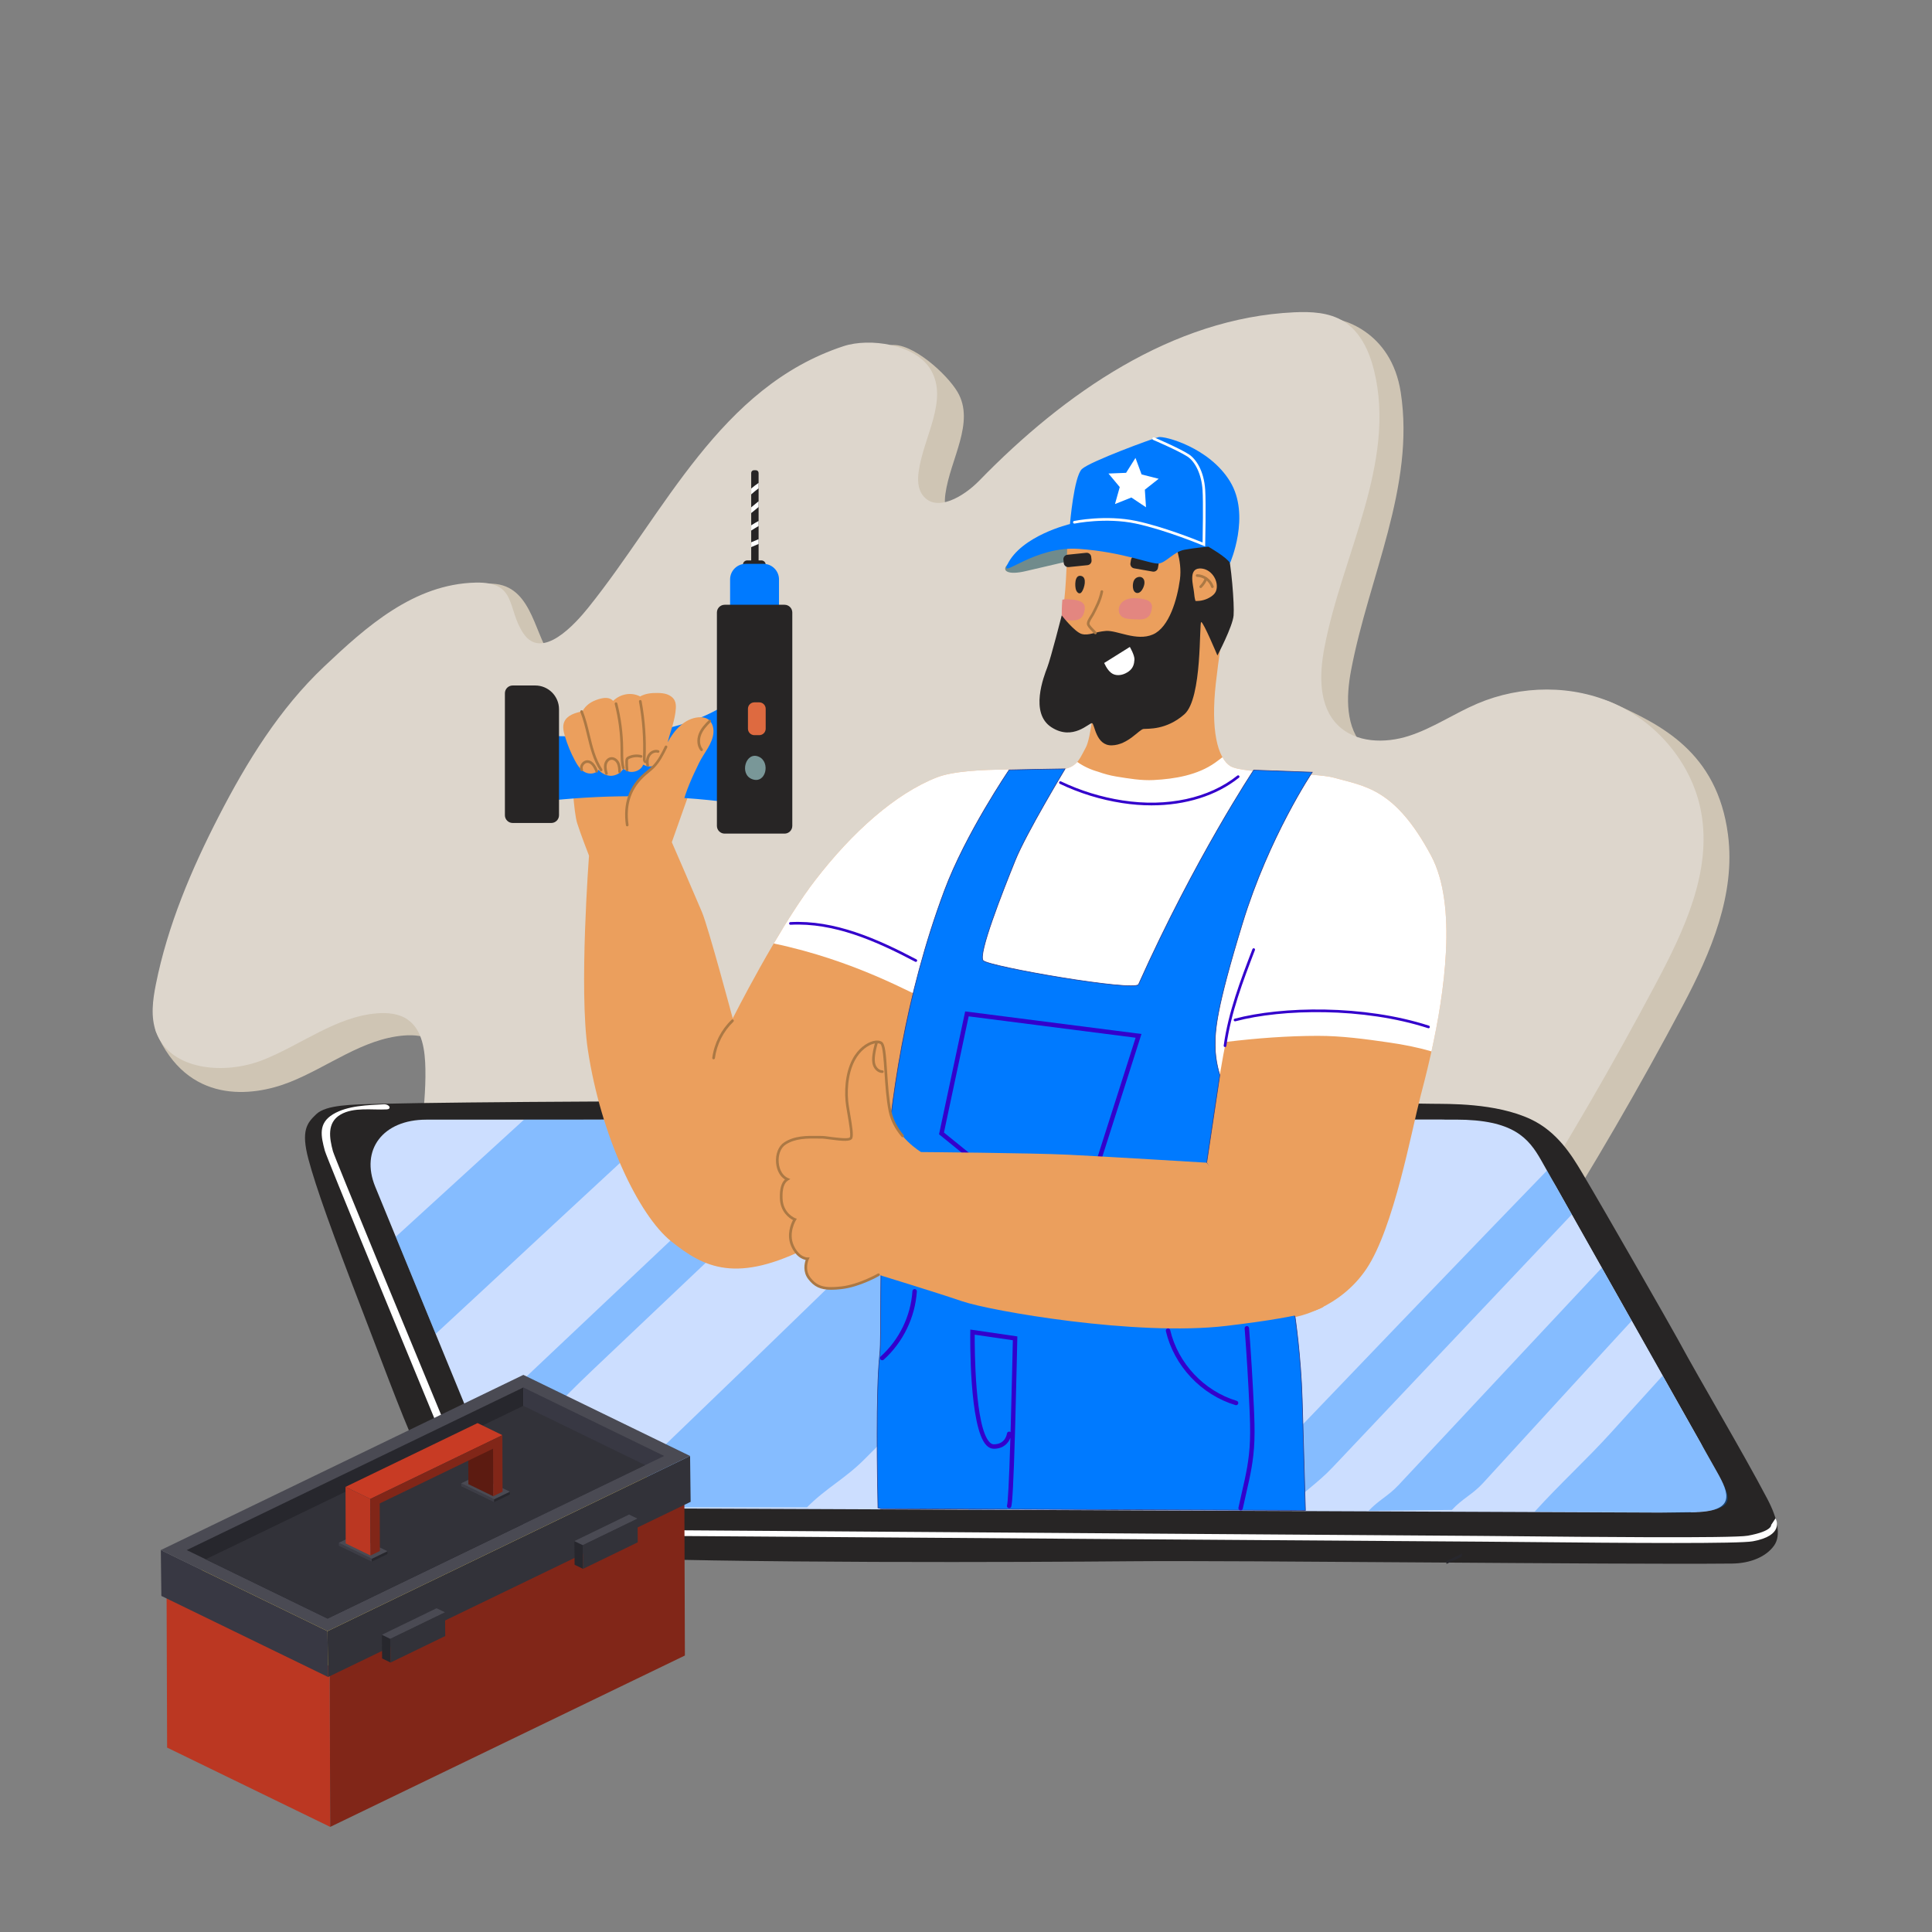 <?xml version="1.0" encoding="UTF-8"?> <!-- Generator: Adobe Illustrator 26.0.3, SVG Export Plug-In . SVG Version: 6.00 Build 0) --> <svg xmlns="http://www.w3.org/2000/svg" xmlns:xlink="http://www.w3.org/1999/xlink" x="0px" y="0px" viewBox="0 0 3000 3000" style="enable-background:new 0 0 3000 3000;" xml:space="preserve"><rect x="0" y="0" width="3000" height="3000" fill="#808080" stroke="none"/> <style type="text/css"> .st0{fill:#CFC5B4;} .st1{fill:#DDD6CC;} .st2{fill:#272525;} .st3{fill:#FFFFFF;} .st4{fill:#CCDEFF;} .st5{opacity:0.35;} .st6{fill:#007AFF;} .st7{fill:#708B8C;} .st8{fill:#EB9F5D;} .st9{fill:#E38680;} .st10{fill:#AB7844;} .st11{fill:#DE6A40;} .st12{fill:#799798;} .st13{fill:#3300CC;} .st14{fill:#007AFF;stroke:#2D3E8D;stroke-miterlimit:10;} .st15{fill:#C58E4C;} .st16{fill:none;} .st17{fill:#BB3722;} .st18{fill:#812618;} .st19{fill:#F2D24A;} .st20{enable-background:new ;} .st21{fill:#383843;} .st22{fill:#323239;} .st23{fill:#4A4A53;} .st24{fill:#27272D;} .st25{fill:#3D3D46;} .st26{fill:#5C1B11;} .st27{fill:#C83B24;} </style> <g id="_x2018_лой_x5F_2"> <g> <path class="st0" d="M702.1,1694.44c-0.53-28.24-4.29-60.54-27.45-76.71c-13.58-9.49-31.2-11.12-47.72-9.78 c-63.78,5.21-117.14,48.54-176.59,72.22c-59.45,23.68-159.64,34.53-207.93-77.54c-9.93-23.04,36.26-15.21,41.19-39.81 c18.29-91.38,55.05-178.12,97.71-260.97c43.57-84.63,94.38-167.01,163.56-232.39c65.32-61.73,118.31-160.84,214.27-163.15 c64.92-1.57,69.11,72.8,95.02,111.55c29.03,43.41,80.97-15.07,101.19-40.27c107.06-133.42,216.07-269.24,357.82-365.01 c27.04-18.27,38.18-72.56,70.55-76.71c32.36-4.15,86.72,44.76,103.21,72.92c27.6,47.13-11.47,104.05-18.91,158.17 c-1.73,12.57-1.35,26.42,6.32,36.54c20.86,27.52,63.59,2.18,87.67-22.56c132.09-135.74,304.44-278.93,493.64-287.79 c26.4-1.24,104.72,20.66,119.42,116.14c22.49,146.12-49.58,286.22-77.11,431.47c-7.86,41.45-8.97,89.83,20.88,119.64 c27.73,27.69,73.12,28.82,110.42,16.8c37.3-12.01,70.16-34.76,106.21-50.12c68.1-29,106.95-64.36,174.08-33.17 c67.13,31.19,156.97,72.56,173.7,202.33c11.9,92.32-26.36,182.51-69.98,264.74c-67.7,127.63-140.32,252.65-217.65,374.69 c-45.77,72.23-94.98,145.27-165.63,193.42c-73.59,50.15-164.26,68.84-253.08,75.25c-257.41,18.6-511.03-56.14-765.6-98.57 c-104.94-17.49-211.41-31.15-313.05-63.75c-66.67-21.38-205.63-64.92-208.23-150.41C688.04,1826.46,703.35,1760.31,702.1,1694.44z "></path> </g> <g> <path class="st1" d="M660.56,1659.98c-0.53-28.24-4.29-60.54-27.45-76.71c-13.58-9.49-31.2-11.12-47.72-9.78 c-63.78,5.21-117.14,48.54-176.59,72.22s-144.12,16.91-166.39-43.08c-8.73-23.52-5.27-49.67-0.35-74.27 c18.29-91.38,55.05-178.12,97.71-260.97c43.57-84.63,94.38-167.01,163.56-232.39c65.32-61.73,139.09-128.02,235.05-130.33 c64.92-1.57,48.33,39.98,74.24,78.74c29.02,43.41,80.97-15.07,101.19-40.27c119.01-148.32,203.79-342.37,396.05-405.61 c40.16-13.21,111.98-3.39,135.52,36.8c27.6,47.13-11.47,104.05-18.91,158.17c-1.73,12.57-1.35,26.42,6.32,36.54 c20.86,27.52,63.59,2.18,87.67-22.56c132.09-135.74,299.92-252.68,489.12-261.55c26.4-1.24,54.32,0.07,76.78,14 c25.97,16.11,39.84,46.23,47.16,75.9c35.43,143.53-49.58,286.22-77.11,431.47c-7.86,41.45-8.97,89.83,20.88,119.64 c27.73,27.69,73.12,28.82,110.42,16.8c37.3-12.01,70.16-34.76,106.21-50.12c68.1-29,148.49-29.9,215.61,1.29 c67.13,31.19,119.08,95.02,132.16,167.87c16.44,91.62-26.36,182.51-69.98,264.74c-67.7,127.63-140.32,252.65-217.65,374.69 c-45.77,72.23-94.98,145.27-165.63,193.42c-73.59,50.15-164.26,68.84-253.08,75.25c-257.41,18.6-511.03-56.14-765.6-98.57 c-104.94-17.49-211.41-31.15-313.05-63.75c-66.67-21.38-205.63-64.92-208.23-150.41C646.5,1792,661.81,1725.85,660.56,1659.98z"></path> </g> <g> <g> <g> <g> <path class="st2" d="M2604.95,2078.96c-8.23-15.22-112.59-198.01-148.57-258.41c-15.77-26.47-38.37-63.32-79.38-82.57 c-54.89-25.76-129.08-23.65-152.97-24.04c-308.91-5.16-1350.17-6.63-1636.46,0.14c-41.52,0.98-80.99,1.35-96.44,15.98 c-14.47,13.71-24,25.4-12.24,69.76c11.6,43.76,37.38,115.3,84.93,238.63c79.3,205.67,106.75,296.23,185.75,342.96 c26.68,15.78,72.15,32.56,141.39,35.65c245.27,10.96,710.13,8.63,865.91,7.24c175.01-1.56,748.67,5.38,932.41,3.59 c29.09-0.28,53.56-10.76,65.7-28.2c10.77-15.47,5.55-41.39-10.75-72.38C2704.76,2252.26,2641.95,2147.4,2604.95,2078.96z"></path> </g> </g> </g> </g> <g> <g> <g> <g> <path class="st3" d="M525.64,1840.48c35.96,88.62,109.92,267.69,151.94,369.45c14.87,35.99,24.73,59.89,26.49,64.21 c1.03,2.53,2.04,5.22,3.11,8.07c7.55,20.06,17.95,47.66,54.56,72.1c42.36,28.28,95.91,30.24,116.96,29.77 c11.73-0.26,509.34,3.32,909.42,6.2c268.68,1.93,500.8,3.61,515.63,3.61c7.43,0,27.68,0.2,55.7,0.48 c175.59,1.76,341.06,2.86,362.39-1.06c48.22-8.85,36.72-32.91,35.18-35.62l-6.67,10.05c0,0-0.08-0.1-0.14-0.28 c0.04,0.1,3.16,9.95-36.28,17.18c-22.82,4.18-258.46,1.82-359.06,0.81c-28.06-0.28-48.34-0.49-55.85-0.49 c-14.75,0-246.67-1.67-515.13-3.6c-399.91-2.88-897.32-6.46-909.31-6.19c-19.04,0.43-67.36-1.27-104.71-26.19 c-32.96-21.99-42.32-46.77-49.81-66.61c-1.09-2.89-2.12-5.62-3.19-8.24c-1.77-4.34-11.66-28.24-26.57-64.25 c-52.26-126.21-170.54-411.89-173.32-422.23c-5.47-20.38-9.66-44.31,11.69-56.85c20.67-12.13,48.94-6.9,72.12-8.14 c3.29-0.18,4.99-2.09,3.81-4.29c-1.18-2.19-4.81-3.83-8.1-3.65c-25.45,1.36-56.84,1.91-79.39,15.52 c-23.26,14.04-18.81,33.77-12.68,56.68C505.18,1789.69,513.2,1809.81,525.64,1840.48z"></path> </g> </g> </g> </g> <g> <g> <g> <g> <path class="st4" d="M582.67,1842.75l164.05,399.64c25.46,62.02,104.18,99.46,174.7,99.46l1655.86,6.88l48.91-0.57 c88.31-7.1,45.86-36.07,15.47-105.79l-225.44-399.69c-32.44-57.51-113.6-104.15-180.64-104.15l-1573.8,0.07 C594.76,1738.61,559.07,1785.25,582.67,1842.75z"></path> </g> </g> </g> </g> <g> <g> <g> <g> <path class="st4" d="M2442.54,2257.95c-37.38-13.91-75.39-26.05-113.3-37.89c-50.13-15.66-100.27-29.23-150.85-38.73 c-98.74-18.54-194.8-22.56-288.41-24.96c-186.68-4.79-361.79-9.31-557.51-58.47c-57.3-14.39-114.47-31.56-167.55-54.77 c-120.89-52.85-185.9-133.36-286.37-196.55c-66.03-41.53-140.74-79.41-220.21-105.38c103.54-1.46,204.64-2.55,308.67-2.62 c56.48-0.04,113-0.01,169.5-0.01c162.49-0.01,324.99-0.02,487.49-0.02c212.19-0.01,424.38-0.02,636.58-0.03 c89.4,0,113.05,28.59,132.87,63.73l272.75,483.57c18.44,32.7,31.28,62.33-39.98,62.33 C2575.13,2308.34,2509.91,2283.03,2442.54,2257.95z"></path> </g> </g> </g> </g> <g class="st5"> <g> <g> <g> <g> <path class="st6" d="M2502.63,2223.46c26.48-29.25,52.85-58.35,79.13-87.3l84.42,149.67c24.53,44.84,34.22,62.9-62.61,62.9 l-220.55-1.38C2423.18,2302.99,2463.04,2267.2,2502.63,2223.46z"></path> </g> </g> </g> </g> <g> <g> <g> <g> <path class="st6" d="M2171.21,2306.46c41.33-44.18,82.36-88.04,123.11-131.59c40.46-43.25,80.63-86.19,120.53-128.83 c24.24-25.91,48.38-51.72,72.42-77.41l46.43,82.32c-10.76,11.7-21.56,23.42-32.35,35.17 c-65.58,71.41-131.7,143.78-198.7,216.96c-15.99,17.47-32.04,23.97-48.14,41.53l-129.3,1.38 C2140.58,2329.55,2155.91,2322.8,2171.21,2306.46z"></path> </g> </g> </g> </g> <g> <g> <g> <g> <path class="st6" d="M2028.69,2205.93c48.1-50.25,95.85-100.07,143.28-149.46c47.18-49.13,94.03-97.83,140.59-146.11 c29.97-31.08,59.84-61.97,89.57-92.69l38.48,68.22c-2.67,2.83-5.35,5.65-8.02,8.48c-39.15,41.39-78.57,83.06-118.26,125.03 c-40.16,42.46-80.6,85.21-121.32,128.26c-41.01,43.36-82.32,87.03-123.91,131c-24.16,25.55-48.43,40.18-72.8,65.94l-110.74,0 C1933.61,2294.29,1981.32,2255.41,2028.69,2205.93z"></path> </g> </g> </g> </g> <g> <g> <g> <g> <path class="st6" d="M1627.45,2230.51c57.11-57.6,113.71-114.65,169.77-171.19c55.72-56.2,110.9-111.89,165.53-167.1 c51.09-51.64,101.68-102.86,151.76-153.69l83.27,0c-40.32,41.22-80.91,82.72-121.8,124.52 c-52.79,53.97-106.05,108.43-159.81,163.38c-54.32,55.54-109.14,111.58-164.47,168.14c-52.05,53.22-104.56,94.5-157.52,148.65 l-90.7,1.38C1545.08,2302.62,1586.38,2271.93,1627.45,2230.51z"></path> </g> </g> </g> </g> <g> <g> <g> <g> <path class="st6" d="M996.57,2278.64c53.74-51.65,106.95-102.92,159.62-153.81c52.01-50.26,103.51-100.16,154.49-149.7 c50.79-49.35,101.07-98.34,150.85-146.99c30.69-29.99,61.17-59.85,91.48-89.57l320.56-0.01 c-32.33,31.74-64.81,63.67-97.4,95.79c-46.99,46.32-94.25,93.06-141.79,140.2c-48.09,47.7-96.47,95.82-145.13,144.37 c-48.87,48.76-98.05,97.97-147.52,147.61c-29.43,29.54-58.96,44.09-88.6,73.94l-336.78,0 C943.22,2314.72,969.96,2304.21,996.57,2278.64z"></path> </g> </g> </g> </g> <g> <g> <g> <g> <path class="st6" d="M867.58,2090.19c45.56-43.02,90.8-85.74,135.72-128.16c44.36-41.89,88.41-83.49,132.16-124.8 c35.01-33.06,69.83-65.94,104.46-98.64l90.52,0c-35.71,33.9-71.65,67.98-107.83,102.25 c-49.58,46.96-99.59,94.27-149.97,141.97c-50.84,48.14-102.06,96.67-153.62,145.63c-52.17,49.55-97.8,99.54-150.62,150.01 l-32.94-63.47L867.58,2090.19z"></path> </g> </g> </g> </g> <g> <g> <g> <g> <path class="st6" d="M685.65,1855.53l128.03-116.94l221.98-0.01c-21.63,19.84-43.28,39.77-64.96,59.79 c-72.44,66.88-145.28,134.73-219.12,203.28c-24.91,23.12-49.95,46.32-75.11,69.59l-61.9-150.79 C638.35,1898.73,662.04,1877.09,685.65,1855.53z"></path> </g> </g> </g> </g> </g> <g> <path class="st7" d="M1629.02,845.42c0,0-56.35,22.73-65.02,31.68s0.29,16.53,29.21,9.64c28.92-6.89,83.33-19.32,83.33-19.32 l3.44-27.51L1629.02,845.42z"></path> </g> <g> <path class="st8" d="M1393.05,1837.57c0,0-20.15,206.3-27.06,266.6c-0.01,0.11-0.03,0.24-0.04,0.35 c10.16-0.75,20.32,0.45,30.49,3.64c20.94,8.62,42.93,14.09,65.22,17.82c46.1,4.89,92.68,4.32,138.95,2.97 c41.88-1.22,83.85-3.7,125.76-2.54c55.48,1.54,110.94,1.53,166.43,0.93c41.9-0.45,83.85-1.11,125.79-1.16 c-3.25-37.4-7.58-81.08-7.58-81.08s68.87-11.94,111.11-75.3c42.24-63.36,69.79-213.95,83.56-267.21 c13.77-53.26,72.54-269.42,16.53-373.91c-56.01-104.49-102.31-107.5-150.59-121.02c-30.39-8.51-142.33-5.51-161.61-18.36 c-19.28-12.86-30.3-55.09-22.04-128.55c8.26-73.46,22.96-152.43,22.96-152.43l-23.87-38.57l-72.54-48.67l-157.02,12.86 c0,0-0.92,62.44-4.59,94.58c-3.67,32.14,1.84,81.72,1.84,81.72l44.99,74.38c0,0-5.51,61.52-13.77,76.21 c-8.26,14.69-11.94,28.47-32.14,33.06c-20.2,4.59-149.17-6.36-199.26,13.31c-64.28,25.25-131.31,84.94-189.16,160.23 c-57.85,75.3-127.63,213.95-127.63,213.95s-37.65-140.95-47.75-165.05s-46.83-108.58-46.83-108.58s33.06-93.66,37.65-105.6 c4.59-11.94-192.83,0.92-192.83,0.92s2.75,57.85,8.26,75.3c5.51,17.45,18.36,50.32,18.36,50.32s-15.87,208.22-1.84,301.37 c20.2,134.06,78.97,257.11,129.47,297.51c50.5,40.4,101.01,67.03,216.7,7.35C1374.68,1875.22,1393.05,1837.57,1393.05,1837.57z"></path> </g> <g> <g> <path class="st9" d="M1659.68,963.38c6.82,0.36,14.5,0.41,19.39-4.37c3.39-3.31,4.6-8.23,5.29-12.93 c2.06-14.01-15.54-15.03-25.81-15.58c-2.95-0.16-5.99,0.03-8.91,0.62c-0.94,9.75-1.12,20.85-0.91,31.59 c1.38,0.14,2.77,0.22,4.12,0.29C1655.13,963.15,1657.4,963.26,1659.68,963.38z"></path> </g> </g> <g> <path class="st2" d="M1789.96,887.57l-28.95-5.06c-3.79-0.66-6.35-4.31-5.69-8.1l0.91-5.2c0.66-3.79,4.31-6.35,8.1-5.69 l28.95,5.06c3.79,0.66,6.35,4.31,5.69,8.1l-0.91,5.2C1797.39,885.67,1793.75,888.23,1789.96,887.57z"></path> </g> <g> <path class="st2" d="M1822.54,839.91c0,0,13.77,29.61,9.64,59.91c-4.13,30.3-16.53,74.38-42.01,85.4s-55.78-6.89-73-5.51 c-17.22,1.38-26.17,7.58-37.19,4.82s-31.33-28.93-31.33-28.93s-16.88,66.12-22.39,80.58c-5.51,14.46-27.55,70.93,6.2,92.97 c33.74,22.04,59.23-7.58,63.36-6.2s5.6,35.12,30.69,34.43s42.31-24.79,49.2-25.48c6.89-0.69,35.12,2.07,63.36-22.73 c28.24-24.79,22.73-143.24,26.17-143.24c3.44,0,25.15,51.89,25.15,51.89s23.75-45,25.13-62.22c1.38-17.22-3.44-78.51-10.33-106.74 C1898.29,820.63,1822.54,839.91,1822.54,839.91z"></path> </g> <g> <path class="st6" d="M1910,874.34c0,0,32.37-73.69,0-126.72c-32.37-53.03-101.92-70.93-110.88-68.87s-106.74,37.88-119.14,49.58 c-12.4,11.71-18.54,85.4-18.54,85.4s-75.81,17.91-97.44,63.36c-10.63,22.34,42.3-29.61,111.16-24.79 c68.87,4.82,112.25,24.1,123.96,22.73c11.71-1.38,23.44-18.3,39.94-21.35c16.5-3.05,37.19-4.82,37.19-4.82 S1905.18,865.39,1910,874.34z"></path> </g> <g> <path class="st3" d="M1871.37,848.5l-2.8-1.18c-0.58-0.24-58.22-24.38-104.99-34.32c-46.52-9.89-94.4-0.1-94.87,0 c-1.12,0.23-2.21-0.48-2.45-1.6c-0.23-1.12,0.48-2.21,1.6-2.45c0.49-0.1,49.19-10.07,96.58,0c41.23,8.76,90.75,28.43,102.93,33.39 c0.25-12.85,1.13-63.16-0.06-81.51c-1.51-23.4-10.87-43.85-23.84-52.11c-14.83-9.44-52.48-25.5-52.85-25.66 c-1.05-0.45-1.54-1.66-1.09-2.71c0.45-1.05,1.66-1.54,2.71-1.09c1.56,0.66,38.33,16.35,53.45,25.97 c11.18,7.11,23.81,25.38,25.74,55.33c1.37,21.19,0.02,84.25,0,84.89L1871.37,848.5z"></path> </g> <g> <polygon class="st3" points="1763.16,711.06 1772.66,736.72 1799.17,743.44 1777.71,760.4 1779.51,787.69 1756.75,772.52 1731.35,782.67 1738.74,756.33 1721.24,735.31 1748.57,734.21 "></polygon> </g> <g> <path class="st6" d="M1133.69,1246.16c-91.38-11.77-184.12-12.9-275.75-3.35c-2.26,0.24-4.71,0.43-6.63-0.78 c-2.82-1.79-3.16-5.69-3.21-9.03c-0.44-29.56,0.82-60.65,0.37-90.21c92.54,2.03,190.31,2.34,270.52-43.86 C1124.59,1134.73,1129.87,1234.42,1133.69,1246.16z"></path> </g> <g> <path class="st2" d="M1670.95,916.38c1.06,2.75,3.6,5.69,6.39,4.76c1.19-0.4,2.05-1.44,2.76-2.48c3.52-5.18,8.34-21.81-1.02-24.29 C1668.29,891.52,1668.72,910.57,1670.95,916.38z"></path> </g> <g> <path class="st8" d="M1854.06,919.84c0.44,4.5,0.89,9.03,2.28,13.33c8.45,0.41,17.01-1.95,24.05-6.64 c2.85-1.89,5.51-4.22,7.11-7.24c1.31-2.45,1.85-5.26,1.96-8.03c0.57-14.54-11.92-29.5-27.22-28.5 C1845.01,883.87,1853,909.1,1854.06,919.84z"></path> </g> <g> <path class="st2" d="M1776.99,902.63c-1.44-8.71-11.56-8.78-15.79-2.08c-3.06,4.85-3.62,18.53,3.73,20.14 c4.52,0.99,8.26-3.56,10.13-7.8C1776.48,909.67,1777.56,906.12,1776.99,902.63z"></path> </g> <g> <path class="st10" d="M1700.9,984.89c-0.58,0-1.16-0.24-1.57-0.72c-0.6-0.69-1.56-1.67-2.68-2.81c-4.8-4.88-8.5-8.87-8.94-12.12 c-0.53-3.9,2.57-8.8,5.31-13.12c0.81-1.29,1.58-2.5,2.05-3.39c5.64-10.85,11.48-22.08,13.84-34.55c0.21-1.12,1.29-1.86,2.41-1.64 c1.12,0.21,1.86,1.29,1.65,2.41c-2.47,13.07-8.72,25.09-14.23,35.69c-0.55,1.05-1.32,2.28-2.22,3.7 c-2.01,3.17-5.04,7.95-4.71,10.36c0.29,2.15,5.17,7.12,7.8,9.78c1.17,1.19,2.18,2.21,2.86,3.01c0.74,0.86,0.65,2.17-0.22,2.91 C1701.86,984.72,1701.38,984.89,1700.9,984.89z"></path> </g> <g> <path class="st2" d="M1182.29,888.58h-22.02c-3.67,0-6.67-3-6.67-6.67v-5.03c0-3.67,3-6.67,6.67-6.67h22.02 c3.67,0,6.67,3,6.67,6.67v5.03C1188.96,885.58,1185.96,888.58,1182.29,888.58z"></path> </g> <g> <path class="st10" d="M1882.58,913.08c-0.86,0-1.67-0.55-1.96-1.41c-3.03-9.08-12.18-15.77-21.75-15.9 c-1.14-0.02-2.05-0.95-2.04-2.09c0.02-1.14,0.91-2,2.09-2.04c11.27,0.15,22.04,8.02,25.61,18.72c0.36,1.08-0.22,2.25-1.31,2.61 C1883.02,913.05,1882.8,913.08,1882.58,913.08z"></path> </g> <g> <path class="st3" d="M1754.39,1004.56c-13.28,8.31-26.57,16.62-39.85,24.94c3.36,7.13,8.42,15.72,15.96,17.99 c7.55,2.27,15.63-0.25,22.04-4.84c7.1-5.08,8.61-11.63,9.02-18.42C1761.97,1017.42,1754.39,1004.56,1754.39,1004.56z"></path> </g> <g> <path class="st2" d="M1173.77,879.39h-3.14c-2.29,0-4.17-1.88-4.17-4.17V734.35c0-2.29,1.88-4.17,4.17-4.17h3.14 c2.29,0,4.17,1.88,4.17,4.17v140.88C1177.94,877.52,1176.06,879.39,1173.77,879.39z"></path> </g> <g> <path class="st10" d="M1864.41,913.16c-0.54,0-1.08-0.21-1.48-0.63c-0.79-0.82-0.78-2.13,0.04-2.92 c3.37-3.27,6.06-7.31,7.79-11.67c0.42-1.06,1.62-1.58,2.68-1.16c1.06,0.42,1.58,1.62,1.16,2.68c-1.94,4.9-4.96,9.44-8.75,13.11 C1865.45,912.97,1864.93,913.16,1864.41,913.16z"></path> </g> <g> <path class="st6" d="M1197.62,973.51h-51.93c-6.6,0-12-5.4-12-12v-61.84c0-13.27,10.86-24.14,24.14-24.14h27.66 c13.27,0,24.14,10.86,24.14,24.14v61.84C1209.62,968.11,1204.22,973.51,1197.62,973.51z"></path> </g> <g> <path class="st2" d="M1688.7,877.57l-29.23,3.01c-3.83,0.39-7.29-2.42-7.68-6.25l-0.54-5.26c-0.39-3.83,2.42-7.29,6.25-7.68 l29.23-3.01c3.83-0.39,7.29,2.42,7.68,6.25l0.54,5.26C1695.34,873.72,1692.53,877.18,1688.7,877.57z"></path> </g> <g> <path class="st2" d="M1218.28,1294.44h-93.07c-6.6,0-12-5.4-12-12V951.08c0-6.6,5.4-12,12-12h93.07c6.6,0,12,5.4,12,12v331.36 C1230.28,1289.04,1224.88,1294.44,1218.28,1294.44z"></path> </g> <g> <path class="st11" d="M1178.96,1141.55h-7.55c-5.5,0-10-4.5-10-10v-30.96c0-5.5,4.5-10,10-10h7.55c5.5,0,10,4.5,10,10v30.96 C1188.96,1137.05,1184.46,1141.55,1178.96,1141.55z"></path> </g> <g> <path class="st2" d="M856.03,1277.91h-60.02c-6.6,0-12-5.4-12-12v-189.49c0-6.6,5.4-12,12-12h35.17 c20.27,0,36.85,16.58,36.85,36.85v164.64C868.03,1272.51,862.63,1277.91,856.03,1277.91z"></path> </g> <g> <path class="st12" d="M1167.58,1209.75c21.87,8.54,29.27-26.59,10.66-34.74C1158.05,1166.17,1147.67,1201.98,1167.58,1209.75z"></path> </g> <g> <path class="st8" d="M904.31,1104.46c-11.14,2.41-23.91,6.12-28.23,16.67c-2.76,6.74-1.13,14.4,0.91,21.39 c3.9,13.32,9.18,26.23,15.75,38.46c3.76,7.01,8.25,14.1,15.22,17.92c6.97,3.83,17.03,3.1,21.41-3.55 c4.67,5.58,13.05,9.76,20.31,9.3c7.26-0.46,14.21-4.55,18.13-10.68c5.95,3.09,8.68,5.28,15.35,4.54s13.23-4.81,15.55-11.1 c5.4,2.68,11.29,3.72,16.94,1.61c-4.81,1.8-13.13,12.29-17.12,16.27c-6.54,6.5-12.48,14.28-17.31,22.11 c-6.37,10.32-10.78,22.19-10.45,34.31c0.03,1.14,0.15,2.4,0.98,3.19c0.84,0.81,2.13,0.86,3.3,0.86 c28.75-0.04,57.48-5.19,84.45-15.14c5.56-23.04,15.65-44.68,25.93-65.82c7.75-15.94,21.36-29.95,22.42-47.65 c0.46-7.7-2.09-16.14-8.54-20.37c-4.24-2.78-9.57-3.39-14.62-2.97c-21.4,1.76-37.9,19.86-47.9,38.85 c4.41-17.75,11.56-34.51,12.64-52.77c0.24-4.03,0-8.21-1.72-11.86c-2.23-4.72-6.76-8.05-11.67-9.82 c-4.91-1.77-10.21-2.12-15.43-2.17c-9.16-0.09-18.67,0.83-26.59,5.42c-13.91-7.17-30.64-4-41.91,6.86 c-5.91-6.3-14.83-5.06-23.08-2.49C918.08,1089.27,910.04,1094.53,904.31,1104.46z"></path> </g> <g> <path class="st10" d="M1089.36,1166.31c-0.6,0-1.2-0.26-1.61-0.77c-5.4-6.72-6.43-16.78-2.7-26.27c3.31-8.42,9.47-15.07,15.63-21 c0.82-0.79,2.13-0.77,2.92,0.06c0.79,0.82,0.77,2.13-0.06,2.92c-5.82,5.6-11.63,11.85-14.65,19.53 c-3.14,7.99-2.33,16.69,2.07,22.17c0.71,0.89,0.57,2.19-0.32,2.9C1090.27,1166.16,1089.81,1166.31,1089.36,1166.31z"></path> </g> <g> <path class="st10" d="M1002.5,1185.16c-0.22,0-0.44-0.03-0.65-0.11c-1.71-0.57-3.7-2.29-3.49-7.26 c1.28-29.55-0.79-59.28-6.16-88.37c-0.21-1.12,0.53-2.2,1.66-2.41c1.13-0.21,2.2,0.53,2.41,1.66c5.43,29.39,7.52,59.44,6.22,89.3 c-0.09,1.99,0.28,3.04,0.66,3.16c1.08,0.36,1.67,1.53,1.31,2.61C1004.17,1184.61,1003.37,1185.16,1002.5,1185.16z"></path> </g> <g> <path class="st10" d="M967.84,1194.35c-0.92,0-1.75-0.61-2-1.54c-2.23-8.51-2.25-17.36-2.27-25.93c0-1.42-0.01-2.83-0.02-4.24 c-0.21-23.4-3.24-46.77-9.01-69.45c-0.28-1.11,0.39-2.23,1.49-2.51c1.11-0.28,2.23,0.39,2.51,1.49c5.85,23,8.92,46.7,9.13,70.43 c0.01,1.42,0.02,2.85,0.02,4.27c0.02,8.31,0.04,16.9,2.13,24.89c0.29,1.1-0.37,2.23-1.47,2.52 C968.19,1194.32,968.01,1194.35,967.84,1194.35z"></path> </g> <g> <path class="st10" d="M933.44,1197.57c-0.67,0-1.33-0.33-1.73-0.93c-10.85-16.5-15.51-35.98-20.03-54.81 c-2.9-12.1-5.9-24.62-10.51-36.19c-0.42-1.06,0.09-2.26,1.15-2.68c1.06-0.42,2.26,0.1,2.68,1.15 c4.72,11.85,7.75,24.51,10.69,36.76c4.43,18.49,9.01,37.6,19.46,53.51c0.63,0.95,0.36,2.23-0.59,2.86 C934.23,1197.46,933.83,1197.57,933.44,1197.57z"></path> </g> <g> <path class="st10" d="M973.61,1197.81c-1.05,0-1.95-0.8-2.05-1.87c-0.44-4.59-0.62-9.26-0.54-13.87c0.03-1.68,0.15-3.46,1.23-5.02 c0.91-1.32,2.27-2.07,3.47-2.63c6.31-2.93,13.5-3.61,20.25-1.9c1.11,0.28,1.78,1.4,1.49,2.51c-0.28,1.11-1.4,1.78-2.51,1.49 c-5.74-1.46-12.12-0.86-17.49,1.64c-0.7,0.33-1.47,0.73-1.82,1.24c-0.42,0.61-0.48,1.64-0.49,2.74c-0.08,4.46,0.1,8.97,0.52,13.41 c0.11,1.14-0.73,2.14-1.86,2.25C973.74,1197.81,973.68,1197.81,973.61,1197.81z"></path> </g> <g> <path class="st10" d="M1005.72,1190.5c-0.95,0-1.81-0.67-2.02-1.64c-1.38-6.49-0.51-12.61,2.45-17.22 c3.62-5.64,10.46-8.47,16.27-6.74c1.09,0.33,1.71,1.48,1.39,2.57c-0.33,1.09-1.48,1.71-2.57,1.39c-4.01-1.2-9.01,0.96-11.61,5.01 c-3.19,4.98-2.55,10.99-1.89,14.13c0.24,1.12-0.48,2.21-1.59,2.45C1006,1190.49,1005.86,1190.5,1005.72,1190.5z"></path> </g> <g> <path class="st10" d="M941.64,1203.17c-0.92,0-1.76-0.62-2-1.54c-1.14-4.38-2.44-9.35-1.6-14.41c0.8-4.84,4.33-10.47,10.17-11.4 c6-0.96,11.12,3.46,13.34,7.97c2.3,4.67,2.47,9.91,2.63,14.54c0.04,1.14-0.86,2.1-2,2.13c-1.13,0.04-2.1-0.86-2.13-2 c-0.14-4.21-0.3-8.99-2.2-12.86c-1.62-3.3-5.24-6.32-8.98-5.72c-3.66,0.58-6.16,4.46-6.75,8c-0.69,4.19,0.48,8.71,1.52,12.69 c0.29,1.1-0.37,2.23-1.48,2.52C941.99,1203.15,941.82,1203.17,941.64,1203.17z"></path> </g> <g> <path class="st10" d="M973.93,1283.17c-1.01,0-1.9-0.75-2.04-1.78c-4.82-34.1,4.72-60.81,29.17-81.63 c1.19-1.01,2.4-2.01,3.61-3.01c2.85-2.34,5.79-4.77,8.39-7.39c8.53-8.6,14.01-19.75,19.3-30.54c0.5-1.03,1.74-1.45,2.76-0.95 c1.02,0.5,1.45,1.74,0.94,2.76c-5.44,11.09-11.07,22.55-20.08,31.63c-2.75,2.77-5.77,5.26-8.7,7.67 c-1.19,0.98-2.38,1.96-3.56,2.96c-23.29,19.84-32.37,45.32-27.76,77.91c0.16,1.13-0.63,2.17-1.76,2.34 C974.12,1283.16,974.03,1283.17,973.93,1283.17z"></path> </g> <g> <path class="st10" d="M926.51,1199.66c-0.83,0-1.61-0.5-1.93-1.32c-3.52-9.08-7.56-13.57-12.34-13.71 c-2.22-0.07-4.43,1.17-5.94,3.3c-1.51,2.13-1.94,4.64-1.14,6.7c0.41,1.06-0.12,2.26-1.18,2.67c-1.07,0.41-2.26-0.12-2.67-1.18 c-1.29-3.36-0.69-7.31,1.62-10.57c2.31-3.27,5.84-5.15,9.43-5.04c9.84,0.29,14.53,12.37,16.07,16.34 c0.41,1.06-0.11,2.26-1.18,2.67C927.01,1199.61,926.76,1199.66,926.51,1199.66z"></path> </g> <g> <path class="st3" d="M2222.21,1328.68c-56.01-104.49-102.31-107.5-150.59-121.02c-30.39-8.51-142.33-5.51-161.61-18.36 c-4.4-2.94-8.37-7.42-11.78-13.44c-3.63,2.81-7.37,5.59-11.25,8.36c-27.37,19.47-62.98,25.34-95.65,27.04 c-19.26,1-38.86-2.4-57.7-5.43c-9.76-1.57-19.26-4.17-28.56-7.51c-11.8-3.31-22.57-8.38-32.32-15.18 c-4.29,4.91-9.99,8.73-18.92,10.76c-20.2,4.59-149.17-6.36-199.26,13.31c-64.28,25.25-131.31,84.94-189.16,160.23 c-21.04,27.39-43.66,63.16-63.93,97.6c126.26,26.52,213.65,77.34,246.48,91.71c17.43,7.01,35.17,13.28,53.47,17.61 c21.77,5.15,44.17,7.85,66.13,12.13c22.37,4.36,44.65,9.14,66.94,13.89c39.74,8.48,79.53,16.89,119.72,22.95 c32.27,3.75,64.67,5.54,97.17,3.62c11.85-0.7,23.68-1.75,35.49-3.01c0,0-1.65,40.54,4.77,56.15c1.12,2.72,10.01-61.95,12.93-62.3 c47.15-5.68,94.11-9.26,141.7-9.33c37.21-0.05,74.43,5.06,111.15,10.39c22.01,3.2,44.02,7.41,65.36,13.78 C2242.29,1544.26,2263.63,1405.95,2222.21,1328.68z"></path> </g> <g> <path class="st13" d="M1902.22,1625.87c-0.09,0-0.19-0.01-0.28-0.02c-1.13-0.16-1.92-1.2-1.77-2.33 c7.15-52.06,26.2-101.72,44.62-149.74c0.41-1.07,1.61-1.6,2.67-1.19c1.07,0.41,1.6,1.6,1.19,2.67 c-18.34,47.81-37.3,97.24-44.38,148.83C1904.13,1625.12,1903.24,1625.87,1902.22,1625.87z"></path> </g> <g> <path class="st13" d="M1422.1,1493.62c-0.32,0-0.65-0.08-0.96-0.24c-60.64-31.94-126.06-61-193.65-57.43 c-1.12,0.07-2.11-0.81-2.17-1.95c-0.06-1.14,0.82-2.11,1.95-2.17c68.57-3.61,134.63,25.69,195.79,57.9 c1.01,0.53,1.4,1.78,0.86,2.79C1423.56,1493.21,1422.84,1493.62,1422.1,1493.62z"></path> </g> <g> <path class="st13" d="M1787.99,1250.54c-14.86,0-30.1-1.18-45.56-3.57c-33.54-5.19-66.08-15.24-96.71-29.86 c-1.03-0.49-1.47-1.73-0.98-2.75c0.49-1.03,1.73-1.46,2.75-0.98c30.27,14.44,62.42,24.37,95.57,29.5 c69.28,10.73,134.24-3.31,178.22-38.5c0.89-0.71,2.19-0.57,2.9,0.32c0.71,0.89,0.57,2.19-0.32,2.9 C1888.84,1235.64,1840.85,1250.54,1787.99,1250.54z"></path> </g> <g> <path class="st13" d="M2218.17,1596.67c-0.21,0-0.43-0.03-0.64-0.1c-100.51-32.57-226.6-30.04-299.21-10.72 c-1.1,0.29-2.23-0.36-2.53-1.47c-0.29-1.1,0.36-2.23,1.46-2.53c73.2-19.48,200.28-22.03,301.54,10.78 c1.09,0.35,1.68,1.52,1.33,2.6C2219.86,1596.12,2219.04,1596.67,2218.17,1596.67z"></path> </g> <g> <path class="st14" d="M1368.26,2342.65l658.77,2.75c-1.04-35.66-3.41-120.86-4.99-172.61c-2.08-67.91-11.02-127.71-11.02-127.71 l-137.28-239.66l20.4-136.16c0,0-7.2-20.77-7.27-45.33s1.1-55.41,42.42-190.36c41.32-134.95,108.35-234.47,108.35-234.47 l-90.92-3.26c0,0-90.89,136.69-178.8,332.73c-5.26,11.72-233.01-27.55-241.27-37.04c-8.26-9.49,29.38-105.15,50.04-156.25 c16.67-41.22,77.13-141.41,77.13-141.41s-84.48,1.38-86.83,1.62c0,0-67.42,98.93-100.49,187.54 c-121.84,326.48-93.23,652.64-100.52,721.12c-6.07,57-3.64,193.16-2.66,237.24C1364.97,2341.32,1366.62,2342.65,1368.26,2342.65z"></path> </g> <g> <path class="st13" d="M1560.07,1843.93l-101.93-82.61l40.58-190.8l273.74,35.05l-70.01,219.51L1560.07,1843.93z M1465.76,1758.63 l96.35,78.08l135.11-17.88l66.17-207.47l-259.25-33.19L1465.76,1758.63z"></path> </g> <g> <path class="st13" d="M1566.99,2341.91c-0.47,0-0.95-0.1-1.41-0.31c-1.71-0.77-2.48-2.76-1.76-4.48 c1.1-3.44,3.01-32.72,5.12-104.45c-2.96,7.77-10.46,16.95-25.77,16.95c-4.12,0-7.94-1.76-11.36-5.22 c-27.14-27.56-25.24-169.9-25.14-175.95l0.06-3.92l73,10.65l-0.06,3.04c-0.01,0.66-1.4,66.54-3.22,132.59 c-0.16,5.91-0.33,11.84-0.5,17.72c-2.01,69.79-3.97,107.25-5.82,111.35C1569.56,2341.16,1568.31,2341.91,1566.99,2341.91z M1513.53,2072.48c-0.12,23.39,0.42,143.95,23.2,167.09c2.1,2.13,4.21,3.17,6.45,3.17c18.14,0,20.31-16.02,20.4-16.7 c0.23-1.88,1.93-3.23,3.82-3.01c0.69,0.08,1.31,0.36,1.81,0.77c0.12-4.39,0.25-8.79,0.37-13.18c1.6-57.96,2.86-115.8,3.15-129.51 L1513.53,2072.48z"></path> </g> <g> <path class="st13" d="M1926.42,2345.34c-0.24,0-0.48-0.03-0.72-0.08c-1.86-0.4-3.05-2.22-2.65-4.08 c1.85-8.68,3.69-16.71,5.46-24.47c6.06-26.47,11.3-49.34,12.43-79.7c0.64-17.23-0.02-34.43-0.82-52.01 c-1.85-40.61-4.35-81.73-7.43-122.22c-0.14-1.9,1.28-3.55,3.17-3.7c1.9-0.14,3.55,1.28,3.69,3.17 c3.09,40.55,5.59,81.74,7.44,122.43c0.81,17.73,1.47,35.09,0.82,52.58c-1.15,31.02-6.46,54.17-12.6,80.99 c-1.77,7.74-3.6,15.74-5.44,24.37C1929.44,2344.23,1928.01,2345.34,1926.42,2345.34z"></path> </g> <g> <path class="st13" d="M1919.38,2181.97c-0.33,0-0.66-0.05-0.99-0.15c-52.99-15.91-95.39-60.99-108.02-114.86 c-0.43-1.85,0.71-3.7,2.57-4.14c1.85-0.43,3.7,0.72,4.14,2.57c12.07,51.51,52.62,94.63,103.3,109.84 c1.82,0.55,2.85,2.47,2.31,4.29C1922.23,2181.01,1920.87,2181.97,1919.38,2181.97z"></path> </g> <g> <path class="st15" d="M1369.53,1670.09c-4.6-0.52-8.1-5.22-9.34-12.56c-1.92-11.3-1.1-23.04,2.36-33.96l1.31,0.42 c-3.39,10.72-4.19,22.24-2.31,33.32c0.43,2.51,2.27,10.76,8.14,11.42L1369.53,1670.09z"></path> </g> <g> <path class="st15" d="M1299.72,1983.69l-0.69-1.19c13.82-7.97,30.96-9.35,45.87-3.69l-0.49,1.29 C1329.89,1974.57,1313.18,1975.92,1299.72,1983.69z"></path> </g> <g> <path class="st10" d="M1108.07,1644.91c-0.09,0-0.18-0.01-0.28-0.02c-1.13-0.15-1.92-1.19-1.77-2.32 c3.02-22.41,13.66-43.39,29.96-59.06c0.82-0.79,2.13-0.77,2.92,0.06c0.79,0.82,0.77,2.13-0.06,2.92 c-15.63,15.03-25.83,35.15-28.73,56.64C1109.98,1644.15,1109.09,1644.91,1108.07,1644.91z"></path> </g> <g> <path class="st8" d="M1873.74,1805.43c0,0-158.4-9.64-214.87-12.4c-56.47-2.75-228.64-4.13-228.64-4.13s-39.94-23.42-48.21-63.36 c-8.26-39.94-5.51-100.55-13.77-106.06c-8.26-5.51-30.3,2.75-42.7,26.17c-12.4,23.41-12.4,53.72-9.64,71.62 c2.75,17.91,8.26,44.08,5.51,49.58c-2.6,5.2-32.93-1.85-37.56-2.2c-19.17-1.46-38.86,1.54-56.48,9.54 c-23.99,10.9-17.53,26.07-17.52,47.3c0,3.21,12.86,9.64,12.86,9.64s-10.56,4.59-9.64,29.84c0.92,25.25,21.12,32.6,21.12,32.6 s-12.86,20.2-3.67,40.86c9.18,20.66,23.41,20.2,23.41,20.2s-7.81,16.53,2.75,30.3s22.04,17.91,50.04,14.69 c28.01-3.21,57.39-20.2,57.39-20.2s87.23,26.63,130.39,41.32c43.16,14.69,269.04,54.63,409.53,38.11 c140.49-16.53,151.6-30.13,151.6-30.13L1873.74,1805.43z"></path> </g> <g> <path class="st10" d="M1290.93,2002.75c-17.21,0-26.91-4.84-35.88-16.54c-8.74-11.4-5.86-24.33-4.01-29.8 c-5-0.97-15.22-4.95-22.4-21.12c-7.91-17.8-0.42-34.98,2.66-40.78c-5.51-2.86-19.51-12.21-20.28-33.45 c-0.52-14.43,2.06-24.15,7.88-29.56c-7.67-4.69-12.74-13.97-13.78-25.56c-1.24-13.72,3.67-26.3,12.51-32.04 c16.23-10.55,35.01-10.3,53.18-10.06c2.14,0.03,4.27,0.06,6.4,0.07c1.96,0.01,5.75,0.52,10.54,1.18 c7.48,1.02,30.22,4.11,31.85,0.85c1.84-3.69-1.29-22.1-3.59-35.54c-0.77-4.54-1.51-8.83-2.12-12.81 c-3.13-20.33-2.18-50.16,9.86-72.9c9-17,22.51-25.66,32.15-28.1c5.49-1.39,10.29-0.97,13.52,1.18c5.09,3.39,6.29,18.44,8.15,46.97 c1.29,19.79,2.74,42.21,6.5,60.38c2.68,12.94,9.06,25.5,18.97,37.32c0.73,0.87,0.62,2.18-0.26,2.91 c-0.87,0.73-2.18,0.62-2.91-0.26c-10.35-12.35-17.03-25.52-19.85-39.14c-3.82-18.46-5.29-41.03-6.58-60.95 c-1.26-19.4-2.69-41.39-6.32-43.8c-2.21-1.47-5.93-1.7-10.22-0.61c-8.78,2.22-21.14,10.23-29.51,26.03 c-11.57,21.85-12.45,50.66-9.43,70.34c0.61,3.94,1.34,8.22,2.11,12.74c3.42,20.05,5.49,33.53,3.21,38.08 c-2.51,5.02-13.64,4.45-36.1,1.39c-4.46-0.61-8.31-1.13-10.01-1.14c-2.13-0.01-4.28-0.04-6.43-0.07 c-17.55-0.23-35.69-0.47-50.87,9.39c-7.57,4.92-11.74,15.99-10.64,28.2c1.02,11.34,6.51,20.41,14.31,23.68l3.72,1.56l-3.44,2.11 c-6.38,3.92-9.22,13.07-8.68,27.99c0.86,23.59,19.57,30.66,19.76,30.73l2.41,0.88l-1.37,2.17c-0.12,0.19-12.14,19.55-3.53,38.92 c8.45,19.01,20.95,18.97,21.47,18.97l3.33-0.06l-1.41,3.01c-0.07,0.15-7.12,15.59,2.53,28.16c10.49,13.68,21.74,16.93,48.17,13.9 c27.24-3.13,56.3-19.77,56.59-19.94c0.99-0.57,2.25-0.23,2.82,0.75c0.57,0.99,0.23,2.25-0.75,2.82 c-1.22,0.7-30.08,17.24-58.19,20.47C1300.96,2002.38,1295.66,2002.75,1290.93,2002.75z"></path> </g> <g> <path class="st10" d="M1370.11,1666.11c-0.01,0-0.01,0-0.02,0c-6.94-0.06-12.15-5.58-14.23-11.02 c-2.23-5.82-1.79-12.09-1.07-17.46c0.89-6.59,2.37-13.14,4.4-19.46c0.35-1.09,1.52-1.68,2.6-1.33c1.09,0.35,1.68,1.51,1.33,2.6 c-1.96,6.1-3.39,12.4-4.24,18.75c-0.65,4.85-1.07,10.48,0.83,15.44c1.53,4,5.44,8.32,10.41,8.37c1.14,0.01,2.06,0.94,2.05,2.08 C1372.16,1665.19,1371.24,1666.11,1370.11,1666.11z"></path> </g> <g> <path class="st9" d="M1762.83,928.85c-7.62-0.41-15.8,1.43-21.09,6.94c-5.28,5.51-6.39,15.27-0.96,20.64 c4.15,4.09,10.53,4.63,16.35,4.94c2.28,0.12,4.55,0.24,6.83,0.36c6.82,0.36,14.5,0.41,19.39-4.37c3.39-3.31,4.6-8.23,5.29-12.93 C1790.71,930.42,1773.1,929.4,1762.83,928.85z"></path> </g> <g> <g> <path class="st16" d="M1177.94,735.92c0-3.16-2.58-5.74-5.74-5.74c-3.16,0-5.74,2.58-5.74,5.74v22.65 c3.69-3.1,7.51-6.01,11.48-8.75V735.92z"></path> </g> <g> <path class="st16" d="M1167.98,848.92c-0.51,0.23-1.02,0.46-1.52,0.69v24.04c0,3.16,2.58,5.74,5.74,5.74 c3.16,0,5.74-2.58,5.74-5.74v-29C1174.6,846.04,1171.27,847.45,1167.98,848.92z"></path> </g> <g> <path class="st16" d="M1177.94,778.35v-20.08c-3.98,2.95-7.81,6.09-11.48,9.43v20.09l9.48-7.79 C1176.6,779.45,1177.27,778.9,1177.94,778.35z"></path> </g> <g> <path class="st16" d="M1177.94,816.82c-3.9,2.24-7.73,4.59-11.48,7.06v18.19c3.79-1.68,7.62-3.3,11.48-4.86V816.82z"></path> </g> <g> <path class="st16" d="M1177.94,787.26l-11.48,9.44v18.98c3.76-2.37,7.59-4.62,11.48-6.76V787.26z"></path> </g> <g> <path class="st3" d="M1177.94,844.65v-7.44c-3.86,1.56-7.69,3.18-11.48,4.86v7.54c0.51-0.23,1.01-0.46,1.52-0.69 C1171.27,847.45,1174.6,846.04,1177.94,844.65z"></path> </g> <g> <path class="st3" d="M1177.94,808.92c-3.89,2.14-7.72,4.39-11.48,6.76v8.21c3.75-2.47,7.58-4.83,11.48-7.06V808.92z"></path> </g> <g> <path class="st3" d="M1177.94,749.82c-3.96,2.74-7.79,5.66-11.48,8.75v9.13c3.67-3.34,7.5-6.48,11.48-9.43V749.82z"></path> </g> <g> <path class="st3" d="M1177.94,778.35c-0.67,0.55-1.34,1.1-2,1.64l-9.48,7.79v8.92l11.48-9.44V778.35z"></path> </g> </g> <g> <path class="st13" d="M1369.92,2112.21c-0.94,0-1.88-0.38-2.56-1.14c-1.27-1.41-1.16-3.59,0.26-4.86 c28.71-25.84,46.64-62.77,49.19-101.31c0.13-1.9,1.76-3.34,3.66-3.21c1.9,0.13,3.33,1.76,3.21,3.66 c-2.66,40.32-21.42,78.94-51.45,105.98C1371.57,2111.92,1370.74,2112.21,1369.92,2112.21z"></path> </g> <g id="Слой_3"> </g> </g> <g id="Слой_4"> <g> <polygon class="st17" points="258.64,2464.13 259.48,2713.63 512.74,2836.81 511.9,2587.31 "></polygon> </g> <g> <polygon class="st18" points="511.9,2587.31 512.74,2836.81 1063.49,2570.69 1062.65,2321.2 "></polygon> </g> <g> <polygon class="st19" points="258.64,2464.13 511.9,2587.31 1062.65,2321.2 809.38,2198.02 "></polygon> </g> <g> <g class="st20"> <g> <polygon class="st21" points="249.71,2406.93 250.56,2478.13 509.45,2604.04 508.59,2532.84 "></polygon> </g> <g> <polygon class="st22" points="508.59,2532.84 509.45,2604.04 1072.42,2332.03 1071.56,2260.82 "></polygon> </g> <g> <polygon class="st23" points="249.71,2406.93 508.59,2532.84 1071.56,2260.82 812.67,2134.91 "></polygon> <g> <polygon class="st24" points="289.94,2406.96 319.4,2421.26 508.65,2513.31 812.66,2366.42 812.66,2154.44 "></polygon> <polygon class="st21" points="1031.29,2260.8 812.66,2154.44 812.66,2366.42 1001.9,2274.99 "></polygon> </g> <polygon class="st22" points="319.4,2421.26 508.65,2513.31 1001.9,2274.99 812.66,2182.93 "></polygon> </g> </g> </g> <g> <g class="st20"> <g> <polygon class="st24" points="905.01,2399.35 891.9,2392.97 892.23,2429.73 905.33,2436.11 "></polygon> </g> <g> <polygon class="st23" points="989.97,2358.16 976.86,2351.78 891.9,2392.97 905.01,2399.35 "></polygon> </g> <g> <polygon class="st22" points="905.01,2399.35 905.33,2436.11 990.29,2394.92 989.97,2358.16 "></polygon> </g> </g> </g> <g> <g class="st20"> <g> <polygon class="st24" points="606.11,2544.82 593,2538.44 593.33,2575.21 606.43,2581.58 "></polygon> </g> <g> <polygon class="st23" points="691.07,2503.63 677.96,2497.26 593,2538.44 606.11,2544.82 "></polygon> </g> <g> <polygon class="st22" points="606.11,2544.82 606.43,2581.58 691.38,2540.4 691.07,2503.63 "></polygon> </g> </g> </g> <g> <polygon class="st25" points="577.33,2424.89 526.12,2400.15 526.12,2395.67 577.33,2420.42 "></polygon> <polygon class="st24" points="601.64,2413.14 577.33,2424.89 577.33,2420.42 601.64,2408.67 "></polygon> <polygon class="st23" points="577.33,2420.42 526.12,2395.67 550.44,2383.93 551.99,2384.68 601.64,2408.67 "></polygon> </g> <g> <polygon class="st25" points="767.33,2332.51 716.12,2307.77 716.12,2303.29 767.33,2328.04 "></polygon> <polygon class="st24" points="791.64,2320.76 767.33,2332.51 767.33,2328.04 791.64,2316.28 "></polygon> <polygon class="st23" points="767.33,2328.04 716.12,2303.29 740.44,2291.54 741.99,2292.29 791.64,2316.28 "></polygon> </g> <g> <polygon class="st26" points="765.61,2249.5 727.06,2230.75 727.31,2304.6 765.86,2323.35 "></polygon> </g> <g> <polygon class="st17" points="575.06,2327.57 536.5,2308.82 536.8,2396.65 575.35,2415.4 "></polygon> </g> <g> <polygon class="st27" points="780.1,2228.5 741.55,2209.75 536.5,2308.82 575.06,2327.57 "></polygon> </g> <g> <polygon class="st18" points="575.06,2327.57 575.35,2415.4 589.89,2408.38 589.64,2334.53 765.61,2249.5 765.86,2323.35 780.4,2316.33 780.1,2228.5 "></polygon> </g> <polygon class="st24" points="2270,2416.88 2246,2428.48 2246,2424.06 2270,2412.46 "></polygon> </g> </svg> 